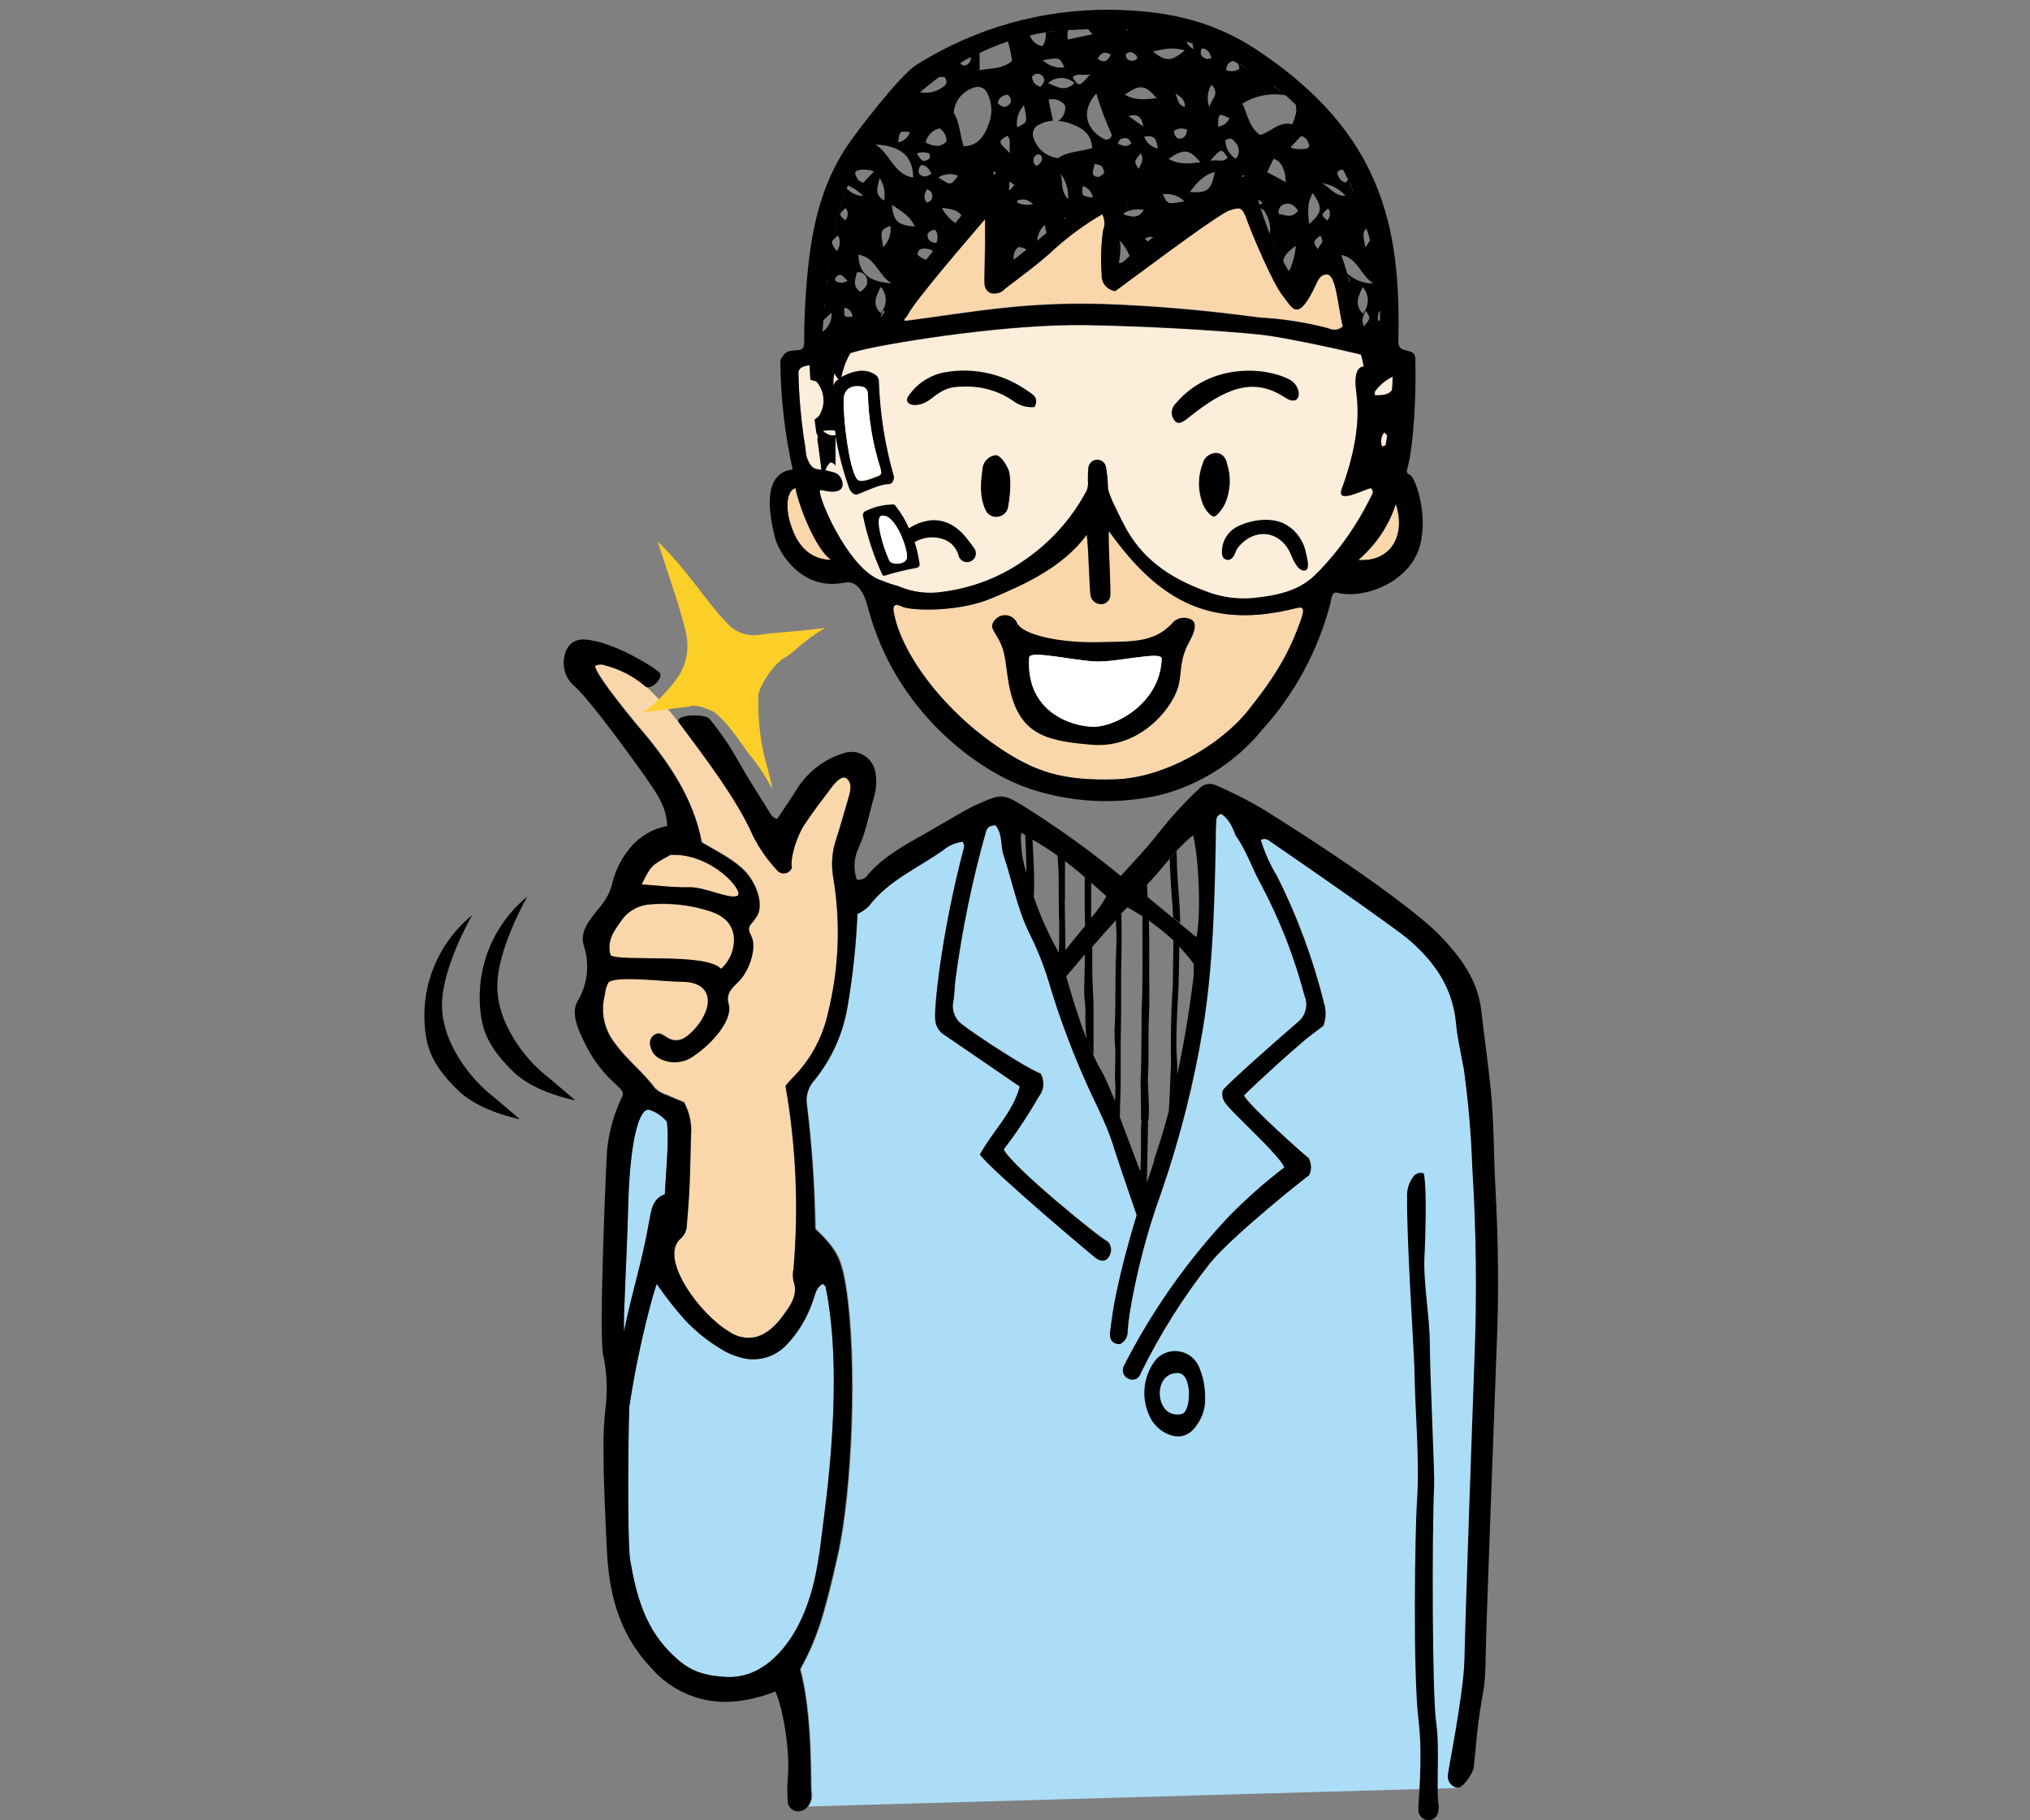 <?xml version="1.0" encoding="utf-8"?>
<!-- Generator: Adobe Illustrator 25.0.0, SVG Export Plug-In . SVG Version: 6.00 Build 0)  -->
<svg version="1.1" id="レイヤー_1" xmlns="http://www.w3.org/2000/svg" xmlns:xlink="http://www.w3.org/1999/xlink" x="0px"
	 y="0px" viewBox="0 0 145 130" style="enable-background:new 0 0 145 130;" xml:space="preserve">
<rect x="0" y="0" width="145" height="130" fill="#808080" stroke="none"/>
<style type="text/css">
	.st0{fill:#FAD7AB;}
	.st1{fill:#FDEDDB;}
	.st2{fill:#ACDDF7;}
	.st3{fill:#FCCE28;}
	.st4{fill:#FFFFFF;}
</style>
<g id="レイヤー_2_2_">
	<g id="design_1_">
		<path class="st0" d="M94.75,19.58c-0.7,0.06-0.61,0.79-1.42,1.94c-0.81,1.16-1.12,0.35-1.76-0.49c-0.64-0.83-2.11-4.22-2.47-5.25
			s-0.49-1-1.25-0.78c-0.77,0.22-5.3,3.67-8.18,5.79c-0.59-0.08-1.02-0.61-0.97-1.2c-0.09-1.05-0.05-2.1,0.1-3.14
			c0.15-0.37,0.13-0.8-0.06-1.15c-1.24,0.72-2.4,1.57-3.46,2.53c-1.09,1.02-2.3,1.88-3.48,2.79c-0.26,0.29-0.67,0.4-1.05,0.27
			c-0.43-0.18-0.46-0.56-0.45-0.97c0-0.9,0.03-1.81,0.05-2.72c0-0.49,0-0.97,0-1.6c-1.06,1.25-5.19,6.02-5.55,6.91
			c-0.04,0.11-0.49,0.44,0,0.37c4.61-0.6,8.27-1.34,13.94-1.19c3.75,0.14,7.49,0.46,11.21,0.97c1.67,0.09,3.32,0.35,4.94,0.77
			c0.33,0.18,0.74,0.12,1.01-0.14C95.56,21.88,95.48,19.51,94.75,19.58z"/>
		<path class="st0" d="M99.71,35.99c-0.51,1.56-1.44,2.94-2.68,4C99.37,40.15,100.43,38.22,99.71,35.99z"/>
		<path class="st0" d="M92.59,43.43c-6.06,1.53-9.79-0.44-13.4-5.52c-0.05,1.1,0.18,4.38,0.09,4.73c-0.08,0.35-0.42,0.56-0.77,0.49
			c-0.29-0.04-0.53-0.25-0.6-0.53c-0.11-0.28-0.14-3.21-0.29-4.41c-1.73,2.33-4.44,3.52-6.76,4.52c-2.43,1.05-5.83,0.9-6.41,0.62
			c-0.58-0.28-0.7-0.07-0.62,0.38c0.55,3,3.69,7.29,8.11,10.07c2.28,1.42,4.18,1.98,7.69,1.88c3.52-0.1,7.54-2.43,9.52-4.93
			c1.99-2.49,2.99-4.21,3.78-6.51C93.18,43.52,93.14,43.29,92.59,43.43z"/>
		<path class="st0" d="M59.36,39.99c-1.09-0.76-2.29-3.81-2.54-5.12c-0.59,0.14-0.76,1.3-0.34,2.61
			C56.71,38.19,57.36,39.95,59.36,39.99z"/>
		<path class="st0" d="M59.08,56.64c-0.57,0.74-1.14,1.49-1.65,2.27c-0.44,0.67-1.02,2.19-0.89,3.08c-0.12,0.32-0.48,0.47-0.79,0.35
			c-0.1-0.04-0.19-0.11-0.26-0.2c-0.7-0.75-1.29-1.59-1.74-2.51c-1.14-2.59-3.57-5.76-5.26-8.02c-0.74-0.96-1.55-1.85-2.43-2.67
			c-0.83-0.68-1.8-1.17-2.83-1.46c-0.24-0.09-0.5-0.07-0.72,0.05c0.1,0.75,3.02,4.23,3.02,4.23c2.24,2.6,4.03,5.25,4.61,8.37
			c1.28,0.75,2.43,1.32,3.17,2.15c0.81,0.9,1.24,2.33,0.79,3.09c-0.45,0.76-0.83,0.69-0.42,1.46c0.4,0.77-0.12,2.43-0.89,3.22
			c-0.46,0.45-0.97,0.88-0.73,1.62c0.34,1.12-1.17,2.84-2.49,3.71c-0.67,0.5-1.55,0.59-2.31,0.24c-0.42-0.16-0.72-0.53-0.79-0.97
			c-0.11-0.37,0.1-0.75,0.46-0.86c0.01,0,0.01,0,0.02-0.01c0.29-0.03,0.49,0.15,0.68,0.26c0.4,0.29,0.94,0.29,1.35,0
			c0.65-0.47,1.16-1.12,1.46-1.87c0.49-1.33-0.29-2.09-1.69-2.1c-1.26,0-4.7-0.44-5.27,0.04c-0.15,0.27-0.24,0.58-0.26,0.89
			c-0.33,1.23-0.05,2.54,0.76,3.53c0.82,1.15,1.98,2.01,2.82,3.16c0.25,0.23,0.55,0.39,0.87,0.49c0.39,0.18,0.8,0.34,1.21,0.51
			c0.39,0.73,0.56,1.55,0.49,2.38c-0.04,1.19-0.05,2.39-0.1,3.58c-0.05,1-0.13,1.99-0.21,2.99C48.97,88,48.8,88.3,48.54,88.5
			c-1.43,1.42,1.43,5.35,3.51,6.57c0.56,0.41,1.27,0.55,1.94,0.4c1-0.3,1.63-1.07,2.19-1.89c0.43-0.62,0.78-1.27,0.49-2.11
			c-0.06-0.28-0.06-0.57,0-0.85c0.37-4.36,0.18-8.75-0.57-13.05c0.13-0.17,0.27-0.33,0.42-0.49c1.32-1.29,2.23-2.94,2.62-4.75
			c0.78-3.15,0.9-6.43,0.36-9.64c-0.16-0.89-0.1-1.81,0.18-2.67c0.29-0.89,0.54-1.81,0.81-2.71c0.15-0.53,0.49-1.25,0-1.68
			C60,55.19,59.28,56.39,59.08,56.64z"/>
		<path class="st0" d="M52.69,63.98c0.53-0.29-1.82-3.07-4.78-2.92c-1.39,0.75-1.39,0.75-2.08,2.12c1.25,0.08,2.34,0.22,3.4,0.2
			C50.3,63.37,52.14,64.27,52.69,63.98z"/>
		<path class="st0" d="M44.3,65.87c-0.51,0.69-0.97,1.4-0.68,2.37c0.7,0.49,6.87-0.2,7.89,0.97c0.69-0.61,1.03-1.52,0.9-2.43
			c-0.18-0.91-0.8-1.38-1.63-1.67c-1.46-0.48-3-0.64-4.53-0.49C45.44,64.73,44.72,65.18,44.3,65.87z"/>
		<path class="st1" d="M58.58,35.21c-0.09-0.46,0.4,0.03,1.18-0.12c0.78-0.15,0.37-1.19-0.09-1.31c-0.38-0.12-0.78-0.21-1.17-0.28
			c-0.38-0.05-0.54-0.15-0.76-0.6s-0.12-0.49-0.34-1.76c-0.21-1.48-0.33-2.98-0.37-4.48c0-0.53,0.49-0.49,1.32-0.72
			s2.49-0.78,3.37-0.97c2.47-0.57,10.39-1.83,15.85-1.74c5.46,0.09,11.53,0.53,13.08,0.76c2.73,0.45,5.44,1.03,8.1,1.76
			c0.57,0.25,0.62,0.25,0.72,0.8c0.1,0.54-0.35,5.45-0.8,6.68c-0.13,0.36-1.06,0.26-0.9-0.12c0.26-0.6,0.54-3.58,0.43-5.4
			c-0.05-0.77-0.43-1.5-0.81-1.5c-0.38,0-0.66,0.59-0.55,1.55c0.11,0.96,0.49,3.1-1.02,7.22c-0.37,1.03,1.46,0.03,2.07-0.12
			c0.28,0.3,0.05,0.49-0.03,0.69c-0.95,1.94-2.2,3.73-3.69,5.29c-1.24,1.39-2.95,1.71-4.68,1.89c-1.15,0.1-2.3-0.07-3.37-0.49
			c-2.62-0.97-4.67-2.35-5.95-4.97c-0.3-0.62-1.01-1.94-1.03-2.43c-0.01-0.51-0.06-1.01-0.15-1.51c-0.09-0.34-0.43-0.54-0.77-0.46
			c-0.24,0.06-0.42,0.26-0.47,0.5c-0.04,0.33-0.05,0.67-0.04,1c0.03,0.26-0.01,0.53-0.13,0.76c-1.07,1.98-2.61,3.67-4.48,4.93
			c-1.7,1.18-3.66,1.93-5.72,2.2c-1.09,0.18-2.21,0.04-3.22-0.4c-0.4-0.11-0.8-0.24-1.18-0.4C60.88,40.84,58.8,36.4,58.58,35.21z"/>
		<path class="st2" d="M105.2,83.34c-0.09-2.35-0.3-4.69-0.63-7.01c-0.19-1.09-0.46-2.17-0.56-3.27c-0.24-2.58-1.61-4.51-3.55-6.12
			c-0.72-0.59-4.58-3.35-9.77-6.9c-0.17-0.15-0.42-0.18-0.63-0.07c0.27,0.9,0.66,1.76,1.15,2.56c1.46,2.9,2.59,5.95,3.37,9.1
			c0.16,0.53,0.15,1.09-0.04,1.61l-0.85,0.64c-0.9,0.67-4.09,3.58-4.83,4.34c0.31,0.68,4.43,4.38,4.61,4.46
			c0.22,0.38,0.23,0.85,0.04,1.24c-0.32,0.21-5.49,4.34-7.07,6.27c-1.93,2.45-3.59,5.09-4.96,7.88c-0.09,0.32-0.42,0.51-0.74,0.43
			c-0.02,0-0.03-0.01-0.04-0.01c-0.35-0.1-0.56-0.47-0.46-0.82c0.01-0.04,0.03-0.08,0.05-0.12c1.99-3.9,4.52-7.5,7.52-10.7
			c1.23-1.25,2.54-2.42,3.94-3.48c-0.19-0.67-2.92-3.19-3.77-4.1c-0.36-0.39-0.78-0.77-0.62-1.41c0.26-0.44,4.43-4.1,5.35-4.86
			c0.57-0.45,0.77-1.22,0.49-1.89c-0.73-2.77-1.77-5.44-3.11-7.96c-0.64-1.14-1.04-2.43-1.81-3.49c-0.08-0.11-0.32-1.09-1.03-1.54
			c-0.36,0.09-0.35,0.4-0.37,0.68c-0.02,0.49-0.02,0.97-0.03,1.43c-0.09,4.38-0.2,8.79-0.9,13.13c-0.66,4.01-1.67,7.96-2.99,11.8
			c-1.02,2.8-1.77,5.69-2.26,8.63c-0.06,0.42-0.11,0.85-0.14,1.27c0.02,0.39-0.19,0.75-0.54,0.92c-0.58,0-0.77-0.36-0.71-0.85
			c0.11-0.89,0.23-1.79,0.42-2.67c0.4-1.94,0.91-3.82,1.48-5.69c-0.29-0.85-1.41-4.11-1.64-4.86c-0.55-1.81-1.5-3.47-2.24-5.21
			c-0.94-2.18-1.76-4.41-2.43-6.69c-0.36-1.16-0.81-2.29-1.36-3.37c-0.87-1.79-1.23-3.72-1.84-5.58c-0.23-0.68-0.04-1.46-0.57-2.13
			c-0.39,0-0.59,0.13-0.69,0.46c-0.97,3.45-1.7,6.97-2.17,10.53c-0.07,0.52-0.06,1.05-0.15,1.56c-0.14,0.63,0.1,1.29,0.63,1.67
			c0.97,0.78,4.72,3.2,5.6,3.5c0.29,0.53,0.24,1.18-0.14,1.65c-0.76,1.31-1.59,2.57-2.5,3.77c0.55,1.19,6.9,6.37,7.42,6.57
			c0.19,0.2,0.28,0.47,0.23,0.74c-0.14,0.61-0.53,0.78-1.04,0.46c-0.24-0.16-7.38-6.18-8.31-7.41c0.92-1.67,2.33-2.92,2.85-4.86
			c-0.91-0.63-4.64-3.17-5.55-3.8c-0.3-0.25-0.48-0.62-0.49-1.02c-0.09-0.49,0.33-5.73,2.07-12.32c0-0.08-0.04-0.18-0.09-0.34
			c-0.5,0.06-0.98,0.25-1.37,0.57c-1.8,1.31-3.93,2.18-5.35,4.03c-0.24,0.23-0.52,0.42-0.82,0.56c-0.1,2.23-0.34,4.44-0.71,6.64
			c-0.32,1.91-1.13,3.71-2.35,5.22c-0.46,0.49-0.66,1.16-0.54,1.82c0.36,2.92,0.57,5.86,0.62,8.81c1.51,1.46,1.85,2.08,2.17,4.05
			c0.86,5.35,0.45,14.75-0.57,19.26c-0.97,4.38-1.52,6.02-2.68,8.15c0.88,3.3,0.73,8.1,0.79,8.75c0.08,0.37-0.01,0.77-0.25,1.06
			l46.4-1.32c-0.4-0.08-0.68-0.44-0.66-0.85c0-0.23,1.13-5.9,1.19-8.27c0.07-2.96,0.61-18.34,0.71-21.3
			C105.55,92.61,105.5,87.97,105.2,83.34z"/>
		<path class="st2" d="M47.49,85.28c0.05-1.36,0.33-3.89,0.14-5.19c-0.32-0.38-0.74-0.66-1.21-0.83c-0.81-0.26-1.42,2.43-1.54,6.6
			c-0.14,4.99-0.36,7.92-0.31,9.2c0.62-3.04,1.25-4.79,1.8-7.87C46.5,86.43,46.6,85.6,47.49,85.28z"/>
		<path class="st2" d="M58.97,91.89c0-0.07-0.12-0.12-0.2-0.2c-0.49,0.24-0.53,0.73-0.69,1.17c-0.4,1.21-1.07,2.31-1.94,3.23
			c-0.88,0.9-2.21,1.22-3.4,0.82c-0.47-0.13-0.91-0.33-1.31-0.6c-0.96-0.58-1.83-1.3-2.59-2.12c-0.7-0.79-1.35-1.62-1.94-2.49
			c-0.14,0.44-0.19,0.61-0.25,0.78c-0.73,2.63-1.31,5.31-1.71,8.01c-0.07,1.85-0.15,9.68,0.07,10.97c0.39,2.29,0.97,4.58,2.72,6.42
			c1.19,1.25,2.13,1.8,4.2,1.89c2.92,0.12,4.59-2.78,4.97-3.48c1.07-1.94,1.49-4.14,1.75-6.37C58.95,107.42,60.32,98.52,58.97,91.89
			z"/>
		<path class="st3" d="M48.74,47.79c-0.43,1.04-2.52,3.11-2.92,3.09l3.4-0.42c0.44-0.22,1.57,0.23,1.84,0.44
			c1.11,0.85,2.22,2.75,2.55,3.07c0.57,0.72,1.08,1.49,1.51,2.29c0.19,0.35-0.44-1.94-0.53-2.26c-0.32-1.4-0.46-2.84-0.42-4.28
			c0-0.74,1.2-2.39,1.86-2.74c0.78-0.42,1.08-1.04,2.92-2.14c-2.61,0.34-3.79,0.33-4.63,0.49c-0.91,0.16-1.85-0.18-2.44-0.89
			c-1.4-1.41-2.79-3.76-4.9-5.76c0.78,2.43,1.66,4.86,2.04,6.61C49.19,46.14,49.1,47.01,48.74,47.79z"/>
		<path d="M84.04,60.79c-0.17,0.18-0.33,0.36-0.49,0.54c0,0.32,0.03,0.64,0.04,0.94c0.03,1.09,0.16,2.19,0.21,3.28l0.49,0.39
			c0-0.16,0-0.32,0-0.49c-0.04-1.38-0.23-2.75-0.23-4.13C84.05,61.16,84.05,60.98,84.04,60.79z"/>
		<path d="M106.81,84.71c-0.13-2.34-0.09-4.67-0.34-7.02c-0.19-1.86-0.46-3.71-0.67-5.56c-0.25-2.16-1.51-3.84-2.98-5.35
			c-1.11-1.16-4.95-4.22-12.68-9.04c-1.05-0.61-2.13-1.16-3.24-1.64c-0.44-0.22-0.97-0.12-1.28,0.26c-1.06,0.99-2.03,2.06-2.92,3.2
			c-0.82,1.05-1.76,2.01-2.64,3c-2.15-1.76-4.4-3.38-6.74-4.86c-1.72-1.07-1.76-1.03-3.57-0.23c-0.56,0.25-1.08,0.57-1.61,0.87
			c-0.7,0.39-1.38,0.81-2.07,1.2c-1.46,0.82-2.95,1.62-4.07,2.92c-0.17,0.27-0.48,0.41-0.8,0.36c-0.26-0.75-0.21-1.58,0.14-2.29
			c0.55-1.21,0.76-2.52,1.14-3.79c0.11-0.46,0.14-0.95,0.07-1.42c-0.07-0.96-0.9-1.69-1.86-1.62c-0.15,0.01-0.29,0.04-0.43,0.09
			c-1.31,0.4-2.45,1.24-3.22,2.38c-0.49,0.79-1.03,1.56-1.53,2.32c-0.38-0.11-0.49-0.4-0.64-0.64c-0.72-1.16-1.46-2.29-2.13-3.49
			c-0.59-1.06-1.28-2.07-2.05-3.01c-0.39-0.44-2.61-0.3-2.19,0.26c1.69,2.27,4.12,5.43,5.26,8.02c0.45,0.92,1.04,1.77,1.74,2.51
			c0.21,0.27,0.59,0.32,0.86,0.11c0.09-0.07,0.16-0.16,0.2-0.26c-0.13-0.89,0.46-2.43,0.89-3.08c0.52-0.78,1.08-1.53,1.65-2.27
			c0.19-0.26,0.97-1.46,1.42-1.02s0.13,1.16,0,1.68c-0.26,0.9-0.52,1.82-0.81,2.71c-0.28,0.86-0.34,1.78-0.18,2.67
			c0.53,3.2,0.4,6.48-0.38,9.63c-0.39,1.8-1.3,3.45-2.62,4.75c-0.15,0.15-0.29,0.31-0.42,0.49c0.76,4.32,0.95,8.72,0.57,13.09
			c-0.06,0.28-0.06,0.57,0,0.85c0.3,0.85-0.05,1.49-0.49,2.11c-0.56,0.82-1.19,1.59-2.19,1.89c-0.68,0.15-1.38,0-1.94-0.4
			c-2.08-1.24-4.94-5.14-3.51-6.57c0.26-0.2,0.44-0.5,0.49-0.83c0.08-1,0.17-1.99,0.21-2.99c0.05-1.19,0.06-2.39,0.1-3.58
			c0.07-0.82-0.1-1.65-0.49-2.38c-0.41-0.18-0.82-0.33-1.21-0.51c-0.32-0.09-0.62-0.26-0.87-0.49c-0.83-1.15-1.99-2.01-2.82-3.16
			c-0.81-0.98-1.09-2.3-0.76-3.53c0.02-0.31,0.11-0.62,0.26-0.89c0.57-0.49,4.01-0.05,5.27-0.04c1.41,0,2.16,0.77,1.69,2.1
			c-0.3,0.75-0.81,1.39-1.46,1.87c-0.4,0.29-0.94,0.29-1.35,0c-0.21-0.12-0.39-0.3-0.68-0.26c-0.37,0.1-0.59,0.47-0.49,0.84
			c0,0.01,0,0.01,0.01,0.02c0.07,0.44,0.38,0.81,0.79,0.97c0.76,0.35,1.64,0.25,2.31-0.24c1.32-0.88,2.82-2.59,2.49-3.71
			c-0.22-0.74,0.27-1.17,0.73-1.62c0.78-0.77,1.3-2.43,0.89-3.22c-0.4-0.79-0.02-0.71,0.42-1.46c0.45-0.75,0-2.19-0.79-3.09
			c-0.74-0.83-1.89-1.4-3.17-2.15c-0.58-3.13-2.37-5.77-4.61-8.37c0,0-2.92-3.48-3.02-4.23c0.22-0.12,0.49-0.14,0.72-0.05
			c1.04,0.27,2.01,0.76,2.83,1.46c0.37,0.43,1.4-0.57,1.08-0.93c-0.32-0.36-3.35-2.27-5.38-2.38c-0.97-0.05-1.46,0.69-1.48,1.7
			c0.01,0.64,0.3,1.25,0.8,1.66c1.19,1.06,4.59,5.79,5.35,6.91c0.62,0.89,1.22,1.84,1.24,3.05c-1.02,0.19-1.94,0.73-2.61,1.52
			c-0.61,0.72-1.05,1.57-1.29,2.49c-0.13,0.6-0.4,1.16-0.79,1.64c-0.66,0.87-1.65,1.8-1.24,2.96c0.41,1.32,0.24,2.76-0.49,3.94
			c-0.45,0.86,0.06,1.98,0.52,2.92c0.48,1.01,1.14,1.93,1.94,2.7c0.54,0.53,0.9,0.75,0.78,1.1c-0.6,1.22-0.98,2.54-1.11,3.89
			c-0.08,1.15-0.58,12.98-0.29,14.56c0.26,1.17,0.33,2.38,0.21,3.57c-0.14,1.14-0.2,2.28-0.17,3.43c0,2.29,0.13,4.59,0.23,6.88
			c0.14,3.07,0.8,6.01,3.14,8.49c1.49,1.75,3.75,2.66,6.04,2.43c0.98-0.1,1.94-0.34,2.85-0.71c0.46,0.84,1.12,4.14,0.89,6.32
			c-0.03,0.48-0.03,0.95,0,1.43c-0.02,0.35,0.2,0.68,0.53,0.78c0.33,0.09,0.68-0.03,0.89-0.3c0.24-0.3,0.33-0.69,0.25-1.06
			c-0.05-0.67,0.1-5.47-0.79-8.75c1.17-2.13,1.69-3.75,2.68-8.15c1.02-4.51,1.43-13.93,0.57-19.26c-0.32-1.94-0.67-2.6-2.17-4.05
			c-0.04-2.94-0.23-5.88-0.58-8.8c-0.12-0.66,0.09-1.33,0.54-1.82c1.22-1.51,2.03-3.3,2.35-5.22c0.38-2.19,0.62-4.41,0.71-6.64
			c0.3-0.14,0.58-0.33,0.82-0.56c1.39-1.85,3.52-2.72,5.35-4.03c0.39-0.32,0.87-0.52,1.37-0.57c0.04,0.17,0.11,0.26,0.09,0.34
			c-1.74,6.6-2.16,11.83-2.07,12.32c0.01,0.39,0.19,0.76,0.49,1.02c0.91,0.63,4.64,3.17,5.55,3.8c-0.52,1.91-1.94,3.18-2.85,4.86
			c0.93,1.23,8.07,7.25,8.31,7.41c0.49,0.33,0.89,0.16,1.04-0.46c0.05-0.27-0.04-0.55-0.23-0.74c-0.52-0.2-6.87-5.39-7.42-6.57
			c0.91-1.2,1.75-2.46,2.5-3.77c0.38-0.47,0.43-1.12,0.14-1.65c-0.88-0.29-4.6-2.72-5.6-3.5c-0.53-0.37-0.78-1.03-0.64-1.66
			c0.09-0.52,0.07-1.05,0.15-1.56c0.47-3.57,1.2-7.1,2.18-10.56c0.1-0.34,0.3-0.44,0.69-0.46c0.53,0.69,0.34,1.46,0.57,2.13
			c0.62,1.86,0.97,3.79,1.84,5.58c0.55,1.08,1,2.21,1.36,3.37c0.67,2.28,1.49,4.51,2.43,6.69c0.73,1.74,1.69,3.4,2.24,5.21
			c0.23,0.76,1.35,4.03,1.64,4.86c-0.57,1.87-1.08,3.76-1.48,5.69c-0.19,0.88-0.31,1.78-0.42,2.67c-0.06,0.49,0.13,0.86,0.71,0.85
			c0.35-0.17,0.56-0.54,0.54-0.92c0.03-0.43,0.08-0.86,0.14-1.27c0.49-2.94,1.24-5.83,2.26-8.63c1.33-3.84,2.33-7.79,2.99-11.8
			c0.7-4.32,0.81-8.72,0.9-13.13c0-0.49,0-0.97,0.03-1.43c0-0.28,0-0.59,0.37-0.68c0.71,0.45,0.97,1.43,1.03,1.54
			c0.78,1.08,1.17,2.35,1.81,3.49c1.34,2.53,2.39,5.2,3.11,7.96c0.28,0.67,0.08,1.44-0.49,1.89c-0.89,0.76-5.06,4.42-5.35,4.86
			c-0.16,0.64,0.26,1.03,0.62,1.41c0.85,0.91,3.58,3.43,3.77,4.1c-1.39,1.06-2.71,2.23-3.94,3.48c-3,3.19-5.53,6.79-7.52,10.7
			c-0.16,0.33-0.03,0.73,0.3,0.89c0.04,0.02,0.08,0.03,0.12,0.05c0.31,0.11,0.66-0.05,0.77-0.37c0.01-0.01,0.01-0.03,0.01-0.04
			c1.37-2.79,3.03-5.44,4.96-7.88c1.58-1.94,6.75-6.06,7.07-6.27c0.2-0.39,0.18-0.86-0.04-1.24c-0.18-0.1-4.3-3.78-4.61-4.46
			c0.74-0.76,3.93-3.67,4.83-4.34l0.85-0.64c0.18-0.52,0.2-1.09,0.04-1.61c-0.78-3.15-1.91-6.2-3.37-9.1
			c-0.49-0.8-0.87-1.66-1.15-2.56c0.2-0.11,0.45-0.08,0.63,0.07c5.18,3.55,9.05,6.32,9.77,6.9c1.94,1.61,3.32,3.53,3.55,6.12
			c0.1,1.09,0.36,2.18,0.56,3.27c0.32,2.32,0.52,4.65,0.6,6.99c0.29,4.63,0.34,9.27,0.15,13.91c-0.11,2.96-0.65,18.34-0.71,21.3
			c-0.05,2.39-1.2,8.06-1.19,8.27c-0.02,0.41,0.26,0.77,0.66,0.85c0.43,0.09,1.15-1.08,1.19-1.41c0.13-1.08,0.2-2.18,0.34-3.27
			c0.32-2.43,0.49-2.2,0.52-4.69c0.03-2.39,0.67-18.82,0.77-21.72C107.07,92.63,107.03,88.68,106.81,84.71z M47.89,61.05
			c2.96-0.14,5.32,2.64,4.78,2.92s-2.32-0.64-3.44-0.61s-2.17-0.12-3.4-0.2C46.5,61.81,46.5,61.81,47.89,61.05z M44.3,65.87
			c0.42-0.69,1.14-1.16,1.94-1.27c1.53-0.16,3.07,0.01,4.53,0.49c0.84,0.3,1.46,0.76,1.63,1.67c0.12,0.91-0.22,1.82-0.9,2.43
			c-1.02-1.17-7.19-0.49-7.89-0.97C43.34,67.27,43.79,66.56,44.3,65.87z M44.88,85.87c0.12-4.16,0.73-6.86,1.54-6.6
			c0.47,0.16,0.88,0.45,1.21,0.83c0.19,1.3-0.09,3.83-0.14,5.19c-0.88,0.31-0.97,1.14-1.12,1.94c-0.54,3.07-1.18,4.83-1.8,7.87
			C44.52,93.79,44.74,90.86,44.88,85.87z M58.08,92.86c0.16-0.43,0.22-0.92,0.69-1.17c0.08,0.08,0.18,0.13,0.2,0.2
			c1.35,6.63,0,15.52-0.31,18.02c-0.26,2.23-0.68,4.4-1.75,6.37c-0.38,0.7-2.05,3.6-4.97,3.48c-2.07-0.09-3.01-0.64-4.2-1.89
			c-1.75-1.83-2.32-4.13-2.72-6.42c-0.22-1.29-0.14-9.12-0.07-10.97c0.41-2.7,0.98-5.38,1.71-8.01c0.05-0.17,0.11-0.35,0.25-0.78
			c0.6,0.87,1.25,1.7,1.94,2.49c0.76,0.83,1.63,1.54,2.59,2.12c0.4,0.26,0.85,0.47,1.31,0.6c1.2,0.41,2.52,0.09,3.4-0.82
			C57.03,95.17,57.69,94.06,58.08,92.86z M76.07,64.26c0-0.92,0-1.84,0-2.76c0.49,0.36,0.95,0.74,1.41,1.13c0,0.63,0,1.25,0,1.88
			c0,0.54,0,1.08,0.03,1.61c-0.52,0.64-1.05,1.27-1.41,1.73l0,0c-0.02-1.2-0.02-2.4-0.05-3.6H76.07z M77.95,67.66l-0.41,0.49
			L77.95,67.66z M77.49,66.11c0.16-0.18,0.31-0.37,0.45-0.55C77.79,65.74,77.64,65.92,77.49,66.11z M77.94,65.55
			c0-0.84,0-1.67,0-2.51c0.36,0.32,0.73,0.64,1.09,0.97C78.72,64.56,78.35,65.07,77.94,65.55L77.94,65.55z M77.45,62.63l0.49,0.4
			L77.45,62.63z M72.93,59.47c0.29,0.16,0.57,0.32,0.85,0.49c-0.18-0.11-0.36-0.21-0.55-0.31c0.05,0.9,0.07,1.8,0.09,2.7
			C73.02,61.42,72.89,60.45,72.93,59.47L72.93,59.47z M73.31,62.35c0.07,0.26,0.14,0.52,0.22,0.78
			C73.45,62.86,73.38,62.6,73.31,62.35L73.31,62.35z M73.58,63.28c0.08,0.26,0.17,0.53,0.26,0.8c0.03-0.72,0.04-1.46,0-2.18
			c-0.04-0.72-0.05-1.3-0.09-1.94c0.61,0.35,1.21,0.73,1.79,1.15c0.05,0.7,0.1,1.39,0.08,2.08c0,0.97,0,1.91,0.04,2.85
			c0,0.21,0,0.43,0,0.64c0,0.45,0,0.89-0.04,1.34c-0.85-1.5-1.53-3.1-2.03-4.75H73.58z M76.16,69.73l1.33-1.57
			c0,0.89-0.04,1.79-0.05,2.68c0,0.53,0.13,1.05,0.09,1.57c-0.01,0.58,0.01,1.17,0.07,1.75C77.04,72.71,76.58,71.22,76.16,69.73
			L76.16,69.73z M77.62,74.18c0.15,0.38,0.3,0.76,0.49,1.14c0-1.06,0-2.12,0-3.18c0-1.21-0.1-1.6-0.09-3.55c0-0.32,0-0.63,0-0.97
			c0.58-0.67,1.18-1.35,1.69-1.9c0,0.39,0.05,0.78,0.04,1.17c0,0.64-0.04,1.28-0.06,1.94c-0.03,1.38,0,2.76-0.05,4.14
			c-0.04,0.54-0.04,1.09,0,1.63c0.09,0.97-0.06,1.94,0.03,2.92c0.01,0.12,0.01,0.23,0,0.35c0,0.15-0.02,0.44-0.03,0.76l0,0
			c-0.31-0.76-0.6-1.46-0.85-1.94c-0.5-0.83-0.85-1.66-1.17-2.5H77.62z M79.76,79.16v0.03V79.16z M82.45,82.88
			c-0.2,0.58-0.4,1.18-0.59,1.76c-0.06-0.16-0.12-0.32-0.19-0.49c0.07,0.17,0.13,0.33,0.19,0.49l0.06-0.18
			c0.03-1.28,0.05-2.71,0.08-3.98c0.02-0.15,0.01-0.3-0.03-0.45h0.07c0-0.04,0-0.07,0-0.11c0.09-0.77-0.08-2.32-0.04-3.1
			c0.08-1.36,0-2.72,0.06-4.07c0.08-1.5,0-2.99,0.03-4.48c0-0.85,0-1.69-0.03-2.53l-0.46-0.31c0,2.29,0.05,4.56-0.06,6.84
			c0,0.49,0,0.97,0,1.46c-0.03,1.16,0,2.32-0.07,3.49c0,0.68,0.05,2.13,0.03,2.81h0.05v0.03c-0.04,0.16-0.05,0.32-0.05,0.49
			c0,0.52,0,1.23,0,1.76c0,0.45-0.03,0.89-0.04,1.34c0.06,0.18,0.13,0.35,0.19,0.52c-0.49-1.25-1.09-2.89-1.66-4.38
			c0-0.7,0.07-2.11,0.06-2.75c0-0.85,0-1.71,0-2.56c0-0.7,0.03-1.4,0.03-2.1c0-0.97,0-1.94,0-2.92c0.04-1.41,0.04-2.81,0.02-4.22
			c-0.12,0.12-0.24,0.26-0.38,0.4c0.33-0.35,0.61-0.66,0.81-0.84c1.34,0.73,2.58,1.65,3.67,2.73l-0.38-0.38
			c0,0.59-0.03,1.17-0.03,1.76c0,0.7,0,1.4-0.06,2.1c-0.09,1.41-0.09,2.83-0.1,4.25c0,0.33,0.04,0.66,0,0.97
			c-0.04,0.82-0.07,2.18-0.15,3.15c-0.31,1.17-0.66,2.33-1.06,3.49L82.45,82.88z M85.27,69.58c-0.38,3.3-0.98,6.57-1.79,9.79
			c0.22-0.85,0.42-1.71,0.61-2.57c0-0.19,0-0.38,0-0.54c0-0.49-0.06-1.01-0.06-1.51c0-1.15,0.03-2.29,0.11-3.44
			c0.07-1.05,0.06-2.1,0.09-3.15V67.6c0.37,0.39,0.72,0.8,1.03,1.23C85.27,69.08,85.28,69.33,85.27,69.58z M85.44,66.91
			c-1.08-0.88-2.43-1.98-3.46-2.84c-0.04-0.03-0.08-0.07-0.11-0.11c0.03,0.03,0.06,0.06,0.1,0.09l-0.04-0.89l-0.25,0.25
			c1.17-1.06,2.06-2.56,3.54-3.76c0.36,1.32,0.61,5.36,0.25,7.25H85.44z M81.86,63.92l-0.06-0.08L81.86,63.92z M81.77,63.74
			c-0.01-0.02-0.02-0.05-0.03-0.07c0,0.02,0,0.05,0.01,0.07L81.77,63.74z"/>
		<path d="M102.58,122.97c-0.27-1.81-0.31-13.08-0.14-16.9c0.04-0.86-0.29-7.55-0.31-10.03c0-2.25-0.53-4.48-0.36-6.72
			c0-0.04,0.19-4.35-0.07-5.52c-0.29-0.11-0.62,0.01-0.78,0.28c-0.31,0.42-0.45,0.94-0.41,1.46c-0.05,2.86,0.49,10.99,0.52,12.18
			c0.04,3.24,0.4,6.49,0.17,9.72c-0.11,1.66-0.3,11.97,0.13,15.48c0.32,2.63-0.04,5.92-0.02,6.32c0,0.41,0.32,0.75,0.73,0.75
			c0.38,0,0.65-0.25,0.71-0.72c0.02-0.14,0.02-0.28,0-0.42C102.58,127.79,102.85,124.78,102.58,122.97z"/>
		<path d="M82.61,97.04c-1.02,1.24-1.16,2.99-0.35,4.38c0.2,0.33,0.48,0.61,0.81,0.82c0.97,0.59,1.85,0.42,2.43-0.49
			c0.41-0.56,0.61-1.25,0.58-1.94c0.01-0.75-0.14-1.49-0.43-2.18c-0.39-0.94-1.48-1.39-2.42-1C83,96.72,82.79,96.86,82.61,97.04z
			 M84.42,100.98c-1.94,0.45-2.17-3.01-0.26-2.92C85.19,98.1,85.08,100.84,84.42,100.98z"/>
		<path d="M91.75,28.37c1.26,0.83,1.33-0.76,0.35-1.27c-1.8-0.93-5.67-1.15-8.09,1.68c-0.32,0.28-0.41,0.75-0.2,1.13
			c0.24,0.4,0.49,0.41,1.12-0.11C87.45,27.78,89.48,26.87,91.75,28.37z"/>
		<path d="M73.2,27.78c-1.77-1.18-3.95-1.59-6.02-1.13c-0.89,0.24-1.68,0.78-2.22,1.53c-0.62,0.73,0.54,1.09,1.53,0.31
			s1.41-0.87,2.33-0.88c1.29-0.05,2.57,0.32,3.62,1.07c0.42,0.3,0.94,0.44,1.46,0.39C74.24,28.36,73.77,28.17,73.2,27.78z"/>
		<path d="M91.93,37.51c-0.86-0.55-2.27-0.49-3.4,0.03c-0.76,0.31-1.26,1.06-1.25,1.89c0,0.3,0.09,0.56,0.49,0.56
			c0.45-0.14,0.43-0.61,0.66-0.89c1.18-1.46,3.05-1.22,3.77,0.49c0.16,0.38,0.49,1.15,0.93,1.16c0.45,0.01,0.29-0.71,0.16-1.23
			C93.14,38.68,92.64,37.95,91.93,37.51z"/>
		<path d="M87.66,33.16c-0.11-0.56-0.45-0.84-0.85-0.81c-0.45,0.03-0.82,0.35-0.91,0.79c-0.36,0.93-0.34,1.96,0.03,2.89
			c0.14,0.35,0.54,0.86,0.78,0.86c0.23,0,0.72-0.71,0.8-0.94C87.89,35.07,87.95,34.08,87.66,33.16z"/>
		<path d="M71.08,32.51c-0.43,0.07-0.78,0.39-0.88,0.82c-0.15,1.08-0.26,2.06,0.17,3.04c0.14,0.38,0.53,0.6,0.93,0.53
			c0.39-0.06,0.69-0.38,0.72-0.78c0.21-1.15,0.18-2.2,0-2.61C71.83,33.1,71.46,32.48,71.08,32.51z"/>
		<path d="M84.99,44.2c-0.46-0.19-1-0.05-1.3,0.35c-1.32,1.4-2.95,1.25-5.31,1.31c-2.36,0.06-5.36-0.44-5.75-1.41
			c-0.23-0.46-0.79-0.65-1.26-0.42c-0.12,0.06-0.23,0.15-0.31,0.25c-0.41,0.49-0.11,0.68,0.31,1.46c0.42,0.78,0.43,1.46,0.62,2.71
			c0.6,3.99,2.55,4.45,6.02,4.74c3.47,0.29,5.89-2.71,6.22-4.43c0.19-1.04,0.05-1.76,0.79-3.05C85.43,44.93,85.49,44.37,84.99,44.2z
			 M78.12,51.9c-1.58,0-4.86-1.05-4.6-4.95c0.03-0.53,3.16,0.22,4.72,0.29c1.56,0.07,4.75-0.77,4.74-0.21
			C82.89,50.21,79.7,51.91,78.12,51.9z"/>
		<path d="M60.32,41.61c0.92-0.18,1.4,0.73,1.66,1.72c1.94,7.44,7.78,11.69,11.48,12.97c3.01,1.02,6.25,1.19,9.35,0.49
			c2.87-0.72,5.43-2.34,7.31-4.63c2.34-2.57,4.02-5.68,4.9-9.04c0.07-0.23,0.07-0.9,0.49-0.79c1.91,0.49,5.27-0.74,5.94-3.46
			c0.57-2.34-0.42-4.86-0.74-4.96c-0.32-0.1-0.21-0.32-0.14-0.62c0.43-1.75,0.58-5.24,0.53-7.25c0-0.53,0.06-0.84-0.49-0.97
			c-0.55-0.13-0.75-0.18-0.73-0.81c0.2-8.07-1.21-14.76-9.99-20.62c-3.55-2.4-7.12-2.88-10.45-2.94C74.48,0.63,69.62,2,65.43,4.65
			c-1.12,0.71-4.27,4.75-5.1,6.05c-1.58,2.49-2.24,5.17-2.58,8.13c-0.2,1.87-0.31,3.74-0.31,5.62c0,0.67-0.38,0.53-0.85,0.59
			c-0.47,0.06-0.54,0.18-0.85,0.66c0.01,2.63,0.31,5.26,0.88,7.83c-2.2,0.26-1.69,3.16-1.26,4.89
			C55.61,39.38,57.21,42.24,60.32,41.61z M92.94,44.22c-0.8,2.3-1.79,4.02-3.78,6.51c-1.99,2.49-6,4.83-9.52,4.93
			s-5.42-0.46-7.69-1.88c-4.42-2.77-7.58-7.07-8.11-10.07c-0.08-0.45,0.05-0.66,0.62-0.38c0.57,0.28,3.99,0.42,6.41-0.62
			c2.31-0.97,5.03-2.18,6.76-4.52c0.15,1.2,0.18,4.13,0.29,4.41c0.08,0.28,0.31,0.49,0.6,0.53c0.35,0.08,0.69-0.14,0.77-0.49
			c0.1-0.36-0.14-3.62-0.09-4.73c3.61,5.09,7.34,7.05,13.4,5.52C93.14,43.29,93.18,43.52,92.94,44.22z M94.17,40.82
			c-1.24,1.39-2.95,1.71-4.68,1.89c-1.15,0.1-2.3-0.07-3.37-0.49c-2.62-0.97-4.67-2.35-5.95-4.97c-0.3-0.62-1.01-1.94-1.03-2.43
			c-0.01-0.51-0.06-1.01-0.15-1.51c-0.09-0.34-0.43-0.54-0.77-0.46c-0.24,0.06-0.42,0.26-0.47,0.5c-0.04,0.33-0.05,0.67-0.04,1
			c0.03,0.26-0.01,0.53-0.13,0.76c-1.07,1.99-2.61,3.69-4.48,4.95c-1.7,1.18-3.66,1.93-5.72,2.2c-1.09,0.18-2.21,0.04-3.22-0.4
			c-0.4-0.11-0.8-0.24-1.18-0.4c-2.11-0.63-4.19-5.07-4.42-6.26c-0.09-0.46,0.4,0.03,1.18-0.12c0.78-0.15,0.38-1.15-0.07-1.3v-0.04
			c0,0.01,0,0.02,0,0.03l0,0c-0.28-0.07-0.49-0.14-0.71-0.19c0.06-0.21,0.19-0.41,0.35-0.55c0.16,0,0.31,0.1,0.37,0.25
			c0-0.74,0-1.46,0-2.12c0.22,1.26,0.55,2.5,0.97,3.7c0.09,0.25,0.35,0.54,0.62,0.44c0.58-0.21,1.55-0.72,2.24-0.73
			c0.28,0,0.37-0.42,0.34-0.55c-0.63-2.19-0.99-4.46-1.07-6.74c0-0.37-0.18-0.53-0.61-0.7c-0.73-0.28-1.58,0.07-2.07,0.35
			c0.12-0.61,0.34-1.19,0.65-1.72c0.35-0.11,0.69-0.2,0.97-0.26c2.47-0.57,10.39-1.83,15.85-1.74c5.46,0.09,11.53,0.53,13.08,0.76
			s4.64,0.88,6.56,1.34c0.07,0.25,0.14,0.54,0.19,0.87l0,0c-0.45,0-0.66,0.59-0.55,1.55c0.11,0.96,0.49,3.1-1.02,7.22
			C95.5,36,97.33,35,97.94,34.85c0.28,0.3,0.05,0.49-0.03,0.69c-0.96,1.95-2.22,3.73-3.73,5.29V40.82z M60.54,20.06
			c-0.27,0.17-0.61,0.17-0.88,0c-0.04-0.18,0.07-0.37,0.26-0.41c0.01,0,0.02,0,0.03-0.01C60.13,19.62,60.14,19.65,60.54,20.06z
			 M60.41,14.85c0.2,0.26,0.19,0.63-0.04,0.88C59.9,15.31,59.9,15.31,60.41,14.85z M60.9,22.62c-0.62,0.04-0.62,0.04-0.59-0.65
			c0.32,0.04,0.56,0.31,0.57,0.63L60.9,22.62z M59.89,27.1l-0.15,0.09c-0.11,0.1-0.18,0.24-0.2,0.38c-0.02-0.3,0-0.6,0.05-0.89
			c0.08,0.13,0.18,0.26,0.28,0.4L59.89,27.1z M59.65,30.76c0,0.11,0.03,0.2,0.05,0.31c-0.14,0.03-0.29,0.03-0.43,0
			c-0.17-0.07-0.34-0.17-0.49-0.29c0.28-0.06,0.57-0.07,0.85-0.03L59.65,30.76z M60.28,28.52c0-0.66,0.53-1.06,1.39-0.86
			c0.25,0.06,0.3,0.29,0.33,0.49c0.04,1.8,0.35,3.58,0.89,5.29c0.11,0.37,0.08,0.49-0.22,0.59c-0.3,0.11-1.25,0.54-1.46,0.18
			c-0.56-0.86-0.99-4.26-0.94-5.71L60.28,28.52z M64.99,9.44c-0.12,0.38-0.45,0.66-0.84,0.73C64.27,9.34,64.27,9.34,64.99,9.44z
			 M69.95,6.22c0.22,0.02,0.42,0.16,0.53,0.35c0.41,0.75,0.44,1.65,0.08,2.43c-0.12,0.38-0.33,0.72-0.61,1.01
			c-0.3,0.28-0.7,0.44-1.12,0.43c-0.28-0.84-0.28-1.75-0.71-2.38c0.06-0.82,0.6-1.52,1.38-1.78c0.14-0.06,0.3-0.09,0.46-0.08V6.22z
			 M71.79,20.62c1.18-0.91,2.38-1.77,3.48-2.79c1.06-0.96,2.22-1.81,3.46-2.53c0.19,0.36,0.21,0.78,0.06,1.15
			c-0.15,1.04-0.18,2.09-0.1,3.14c-0.05,0.6,0.38,1.12,0.97,1.2c2.89-2.12,7.41-5.52,8.19-5.77c0.77-0.24,0.88-0.25,1.25,0.78
			s1.82,4.42,2.47,5.25c0.65,0.82,0.97,1.64,1.76,0.49c0.79-1.15,0.72-1.89,1.42-1.94c0.7-0.05,0.8,2.3,1.17,3.72
			c-0.27,0.26-0.68,0.31-1.01,0.14c-1.62-0.43-3.27-0.69-4.94-0.77c-3.72-0.51-7.46-0.84-11.21-0.97c-5.7-0.15-9.33,0.59-13.94,1.19
			c-0.49,0.06-0.06-0.26,0-0.37c0.36-0.88,4.49-5.65,5.55-6.89c0,0.62,0,1.11,0,1.6c0,0.9-0.03,1.81-0.05,2.72
			c0,0.4,0,0.77,0.45,0.97C71.14,21.03,71.54,20.91,71.79,20.62z M70.96,12.5c0-0.09,0-0.18,0.02-0.27l0.18,0.13
			C71.09,12.39,71.02,12.44,70.96,12.5L70.96,12.5z M74.47,3.3c-0.42-0.07-0.77-0.37-0.91-0.77c0.37-0.09,0.75-0.16,1.13-0.22
			C74.73,2.66,74.65,3.01,74.47,3.3z M76.03,4.81c-0.56,0.08-1.13-0.11-1.54-0.51C75.69,4.09,75.69,4.09,76.03,4.81z M79.43,9.67
			c-0.2,0.36-0.42,0.35-0.63,0.23c-1.33-0.76-1.55-2.06-0.49-3.23C78.61,7.69,78.99,8.69,79.43,9.67L79.43,9.67z M78.4,4.2
			c0.27-0.49,0.53-0.54,0.95-0.29C79.13,4.28,78.95,4.58,78.4,4.2z M88.27,11.34c-0.46-0.28-0.74-0.78-0.74-1.32
			c0.35-0.26,0.55-0.05,0.72,0.16C88.56,10.51,88.57,11.01,88.27,11.34z M86.44,11.48c0.81-0.9,0.81-0.9,1.25-0.22
			C87.39,11.62,87.04,11.38,86.44,11.48z M84.99,13.71c0.49-0.64,0.97-1.22,1.78-1.43C86.53,13.57,86.24,13.81,84.99,13.71
			L84.99,13.71z M85.84,3.46c0.44,0,0.58,0.32,0.69,0.7c-0.14,0-0.28,0.09-0.37,0.04C85.83,4.09,85.65,3.85,85.84,3.46L85.84,3.46z
			 M87,9.04c0.03-0.97,0.04-0.97,0.82-0.6C87.68,8.77,87.36,9.01,87,9.04L87,9.04z M86.39,7.67c-0.21-0.53-0.16-1.13,0.15-1.62
			C87.21,6.74,86.43,7.16,86.39,7.67L86.39,7.67z M85.75,11.59c-0.82,0.09-1.54,0.19-2.28-0.25C84.57,10.6,84.92,10.63,85.75,11.59z
			 M85.53,3.26l0.18,0.07L85.53,3.26z M83.06,13.87c0.56-0.08,1.13,0.11,1.54,0.51C83.39,14.6,83.39,14.6,83.06,13.87z M84.17,9.9
			c-0.21-0.11-0.33-0.33-0.31-0.56c0.28-0.19,0.64-0.22,0.94-0.07C84.75,9.65,84.61,9.93,84.17,9.9z M83.96,6.67
			c0.33,0.23,0.71,0.43,0.67,0.97C84.08,7.49,84.13,7.01,83.96,6.67z M82.35,3.68c1.15-0.27,1.56-0.28,2.28-0.08
			C83.64,4.41,83.29,4.42,82.35,3.68z M81.97,17.25l-0.18-0.19c0.16-0.14,0.38-0.18,0.58-0.11L81.97,17.25z M81.73,9.76
			c0.77-0.15,0.88,0.22,0.97,0.84C82.25,10.52,81.88,10.19,81.73,9.76L81.73,9.76z M82.62,7.01c-0.81,0.09-1.53,0.19-2.27-0.25
			C81.43,6,81.78,6.04,82.62,7.01z M80.27,15.35l0.04-0.16c0.43-0.22,0.91-0.29,1.39-0.2c-0.38,0.65-0.86,0.49-1.43,0.34V15.35z
			 M80.61,8.29c0.67-0.19,0.94,0.07,1.06,0.75L80.61,8.29z M81.34,12.07c-0.35-0.53-0.35-0.53,0.14-1.11
			c0.26,0.43,0.02,0.74-0.14,1.09L81.34,12.07z M80.64,12.28c0.11,0,0.22,0.02,0.32,0.06c-0.1-0.04-0.21-0.07-0.32-0.08V12.28z
			 M80.57,14.44c-0.09,0.23-0.17,0.46-0.23,0.69c0.06-0.24,0.14-0.48,0.23-0.71V14.44z M80.09,16.2c0,0.05,0,0.09,0,0.14
			c-0.01-0.06,0-0.09,0.01-0.16L80.09,16.2z M80.16,15.78c0,0.04,0,0.09,0,0.13c0.01-0.05,0.01-0.1,0.01-0.15L80.16,15.78z
			 M79.87,17.85c0-0.12,0.03-0.25,0.04-0.39c0.01,0.12-0.02,0.25-0.03,0.37L79.87,17.85z M79.98,17.17c0.3,0.32,0.54,0.7,0.71,1.1
			l0,0c-0.32,0.34-0.63,0.61-0.78,0.49c0.13-0.53,0.15-1.07,0.08-1.61L79.98,17.17z M79.93,17.26c0-0.05,0-0.11,0-0.17
			c0.02,0.04,0.01,0.09,0.01,0.13L79.93,17.26z M79.99,16.81c0-0.04,0-0.08,0-0.13c0.02,0.05,0.01,0.05,0.01,0.11L79.99,16.81z
			 M81.18,3.98c0.03,0.06,0.05,0.12,0.06,0.18c-0.1,0.08-0.13,0.13-0.17,0.14c-0.28,0.07-0.54,0.06-0.65-0.27
			c-0.02-0.09,0.01-0.17,0.08-0.23C80.79,3.6,80.99,3.8,81.18,3.98z M80.06,9.93c0.32-0.13,0.61-0.1,0.74,0.31
			c-0.32,0.31-0.63,0.18-0.97,0C79.92,10.11,79.96,9.97,80.06,9.93z M79.83,2.1l0.44,0.02L79.83,2.1z M75.73,12.36
			c0.41,0.53,0.61,1.19,0.56,1.86C75.69,13.6,75.97,12.88,75.73,12.36z M76.12,15.57l-0.14,0.11c0.03-0.05,0.06-0.1,0.09-0.15
			L76.12,15.57z M75.63,11.29c-0.82-0.06-1.52-0.6-1.78-1.38c-0.17-0.35-0.05-0.78,0.29-0.97c0.33-0.19,0.7-0.3,1.07-0.32
			c-0.11-0.51-0.2-0.97-0.31-1.5c0.43-0.12,0.89,0.04,1.17,0.4c0.08,0.43-0.11,0.88-0.49,1.11c0.33,0.03,0.66,0.11,0.97,0.23
			c0.77,0.28,1.41,0.71,1.46,1.72c-0.84,0.25-1.75,0.24-2.38,0.68L75.63,11.29z M73.85,11.68c-0.07-0.28-0.06-0.54,0.27-0.65
			c0.08-0.01,0.17,0.01,0.23,0.07c0.21,0.29,0,0.49-0.18,0.68c-0.03,0.03-0.08,0.03-0.18,0.06c-0.07-0.12-0.12-0.15-0.13-0.19
			L73.85,11.68z M74.62,16.06c0.05,0.22,0.09,0.41,0.13,0.58l0,0c-0.23,0.18-0.45,0.37-0.67,0.56
			C74.11,16.76,74.31,16.35,74.62,16.06L74.62,16.06z M78.02,14.11c-0.76-0.11-0.76-0.13-0.68-0.83c0.37,0.11,0.64,0.42,0.71,0.8
			L78.02,14.11z M77.89,14.21l-1.14,0.86L77.89,14.21z M78.54,12.62c-0.09,0.02-0.18,0.02-0.27,0c-0.27-0.15-0.27-0.2-0.08-0.92
			c0.12,0.02,0.24,0.05,0.36,0.09c0.18,0.08,0.26,0.24,0.33,0.56c-0.1,0.09-0.2,0.17-0.31,0.24L78.54,12.62z M77.85,5.34
			c-0.78,0.87-0.79,0.87-1.23,0.19c0.08-0.1,0.2-0.17,0.34-0.19c0.15-0.01,0.3-0.01,0.45,0h0.19c0.09,0,0.19-0.01,0.28-0.03
			L77.85,5.34z M76.75,5.93c-0.68,0.68-1.29,0.25-1.89,0C75.4,5.45,76.22,5.45,76.75,5.93z M73.88,5.34c0.15-0.1,0.34-0.1,0.49,0
			l0,0l0.09,0.08c0.23,0.25,0.13,0.49-0.13,0.77c-0.36-0.06-0.62-0.37-0.61-0.73C73.77,5.41,73.82,5.37,73.88,5.34z M73.81,14.57
			c-0.37,0.09-0.76,0.07-1.11-0.07c-0.06-0.12-0.03-0.21,0.08-0.23c0.17-0.03,0.35-0.03,0.53,0c0.18,0.08,0.35,0.19,0.5,0.32V14.57z
			 M73.32,17.82c-0.31,0.27-0.62,0.49-0.91,0.73c-0.05-0.33,0.06-0.67,0.3-0.9c0.23-0.01,0.45,0.06,0.63,0.19L73.32,17.82z
			 M72.65,9.06c-0.08-0.56,0.1-1.13,0.49-1.54c0.26,1.22,0.26,1.22-0.47,1.56L72.65,9.06z M72.07,13.58v0.02
			c0-0.09,0-0.17,0.02-0.23c0-0.17,0-0.3,0-0.41l0.37,0.24c-0.11,0.15-0.23,0.28-0.37,0.39L72.07,13.58z M71.93,9.69
			c0.36,0.3,0.1,0.66,0.22,1.25c-0.88-0.82-0.88-0.82-0.2-1.25L71.93,9.69z M72.04,7.5c-0.25,0.24-0.49,0.14-0.77-0.13
			c0.05-0.36,0.37-0.62,0.73-0.6c0.23,0.24,0.3,0.51,0.06,0.72L72.04,7.5z M88.69,12.66c0.04-0.13,0.13-0.18,0.22-0.1l0,0
			L88.69,12.66z M90.18,14.51c-0.07,0.04-0.15,0.07-0.23,0.09c-0.03-0.12-0.06-0.24-0.09-0.35c0.1,0.05,0.2,0.14,0.34,0.25
			L90.18,14.51z M90.37,15.17c0.29,0.46,0.4,1,0.34,1.54c-0.27-0.65-0.49-1.29-0.67-1.83c0.15,0.06,0.27,0.16,0.35,0.29L90.37,15.17
			z M91.34,15.28c-0.08-0.32,0.12-0.64,0.44-0.71c0.03-0.01,0.07-0.01,0.1-0.01c0.34-0.07,0.6,0.13,0.84,0.49
			C92.26,15.64,91.8,15.34,91.34,15.28L91.34,15.28z M92.07,19.38c-0.13-0.2-0.27-0.45-0.41-0.71c0.03-0.38,0.3-0.68,0.9-1.12
			C92.51,18.18,92.35,18.8,92.07,19.38z M92.41,19.86c-0.05-0.05-0.1-0.12-0.15-0.18c0.02,0.04,0.07,0.1,0.12,0.16L92.41,19.86z
			 M92.24,19.63c-0.05-0.07-0.1-0.15-0.16-0.23c0.03,0.06,0.08,0.14,0.14,0.21L92.24,19.63z M91.64,18.66
			c-0.07-0.13-0.14-0.27-0.2-0.41c0.05,0.12,0.11,0.24,0.18,0.37L91.64,18.66z M91.43,18.24c-0.23-0.49-0.49-0.97-0.68-1.5
			c0.19,0.47,0.42,0.99,0.66,1.44L91.43,18.24z M90.5,12.32c0.19-0.41,0.33-0.69,0.46-0.97c0.49,0.06,0.88,0.78,0.88,1.66
			c-0.47-0.26-0.88-0.48-1.36-0.73L90.5,12.32z M90.08,14.89l-0.03-0.09L90.08,14.89z M93.52,16.06c-0.09-0.81-0.19-1.54,0.25-2.27
			c0.73,1.04,0.68,1.4-0.28,2.23L93.52,16.06z M94.34,16.86c0.07,0.14,0.11,0.29,0.11,0.44c-0.12,0.15-0.23,0.31-0.32,0.49
			c-0.38-0.52-0.33-0.57,0.18-0.97L94.34,16.86z M94.83,15.76c-0.49-0.41-0.49-0.41,0.04-0.88c0.18,0.25,0.17,0.6-0.04,0.84
			L94.83,15.76z M98.55,23.63c0-0.24,0-0.49,0-0.74c0.02,0.21,0.01,0.46,0,0.7L98.55,23.63z M98.47,22.95
			c-0.1-0.26-0.06-0.55,0.1-0.77c0,0.23,0,0.49,0,0.69c-0.03,0.02-0.07,0.03-0.1,0.04L98.47,22.95z M97.34,20.51
			c0.48,0.54,0.48,1.35,0,1.89c-0.67-0.71-0.24-1.33,0-1.93L97.34,20.51z M97.56,22.19c0.35,0.53,0.35,0.53-0.13,1.11
			c-0.26-0.47-0.01-0.8,0.13-1.15L97.56,22.19z M96.24,19.57L96.24,19.57c-0.14-0.49-0.29-0.97-0.44-1.36
			c1.18,0.21,1.38,1.46,2.3,2.03c-0.69,0.01-1.35-0.24-1.86-0.7L96.24,19.57z M96.4,20.18l-0.12-0.45c0.06,0.09,0.09,0.2,0.12,0.3
			c0,0.03,0,0.07,0,0.1L96.4,20.18z M63.7,14.63c1.01,0.63,1.3,0.9,1.66,1.55C64.1,16.07,63.84,15.82,63.7,14.63z M66.22,14.47
			c-0.31-0.32-0.18-0.63,0-0.97c0.11,0.08,0.26,0.14,0.3,0.23C66.66,14.05,66.62,14.33,66.22,14.47z M66.81,16.42
			c0.19,0.28,0.21,0.64,0.07,0.94c-0.39-0.05-0.64-0.19-0.63-0.63c0.1-0.2,0.32-0.32,0.54-0.31L66.81,16.42z M65.64,12.39
			c-0.07-0.22,0-0.47,0.18-0.61c0.35,0.03,0.53,0.27,0.71,0.61C66.22,12.63,65.94,12.71,65.64,12.39L65.64,12.39z M66.15,17.76
			c0.17,0.01,0.34,0.07,0.49,0.17l0.15-0.18l-0.89,1.12l0.25-0.32c-0.24-0.07-0.46-0.2-0.62-0.38
			C65.59,17.73,65.88,17.74,66.15,17.76L66.15,17.76z M67.28,14.85c0.76,0.07,1.16,0.19,1.39,0.54c-0.14,0.18-0.29,0.35-0.43,0.54
			C67.83,15.65,67.5,15.28,67.28,14.85L67.28,14.85z M69.08,14.87l0.8-1L69.08,14.87z M68.43,12.55c-0.52,0.71-0.52,0.71-1.41,0.12
			C67.45,12.41,67.96,12.36,68.43,12.55L68.43,12.55z M66.12,10.18c0.1-0.51,0.5-0.9,1-1.01c0.31,0.2,0.5,0.55,0.49,0.92
			C67.18,10.56,66.69,10.46,66.12,10.18L66.12,10.18z M66.37,10.95c0.13,0.26,0.04,0.41-0.15,0.49s-0.28,0.07-0.37,0
			c-0.06-0.04-0.11-0.1-0.15-0.16c-0.06-0.08-0.13-0.18-0.21-0.32l0,0c0.07-0.04,0.15-0.06,0.23-0.07
			C65.94,10.86,66.16,10.88,66.37,10.95L66.37,10.95z M65.23,12.68c-1.4-0.22-1.62-1.69-2.7-2.36
			C64.36,10.41,65.22,11.17,65.23,12.68L65.23,12.68z M63.6,16.12c0.08,0.56-0.11,1.13-0.51,1.54
			C62.87,16.45,62.87,16.45,63.6,16.12L63.6,16.12z M62.84,12.72c0.3,0.48,0.42,1.05,0.31,1.6c-0.73-0.43-0.47-0.99-0.31-1.62
			L62.84,12.72z M63.65,20.23c-1.59-0.1-2.32-0.74-2.33-2.04c1.21,0.18,1.4,1.45,2.33,2.02L63.65,20.23z M61.66,13.05
			c-0.37-0.09-0.49-0.38-0.59-0.68c0.05-0.07,0.09-0.18,0.15-0.19c0.4-0.11,0.82-0.08,1.21,0.06L61.66,13.05z M62.9,22.37
			c-0.68-0.68-0.25-1.29,0-1.89C63.39,21.01,63.39,21.83,62.9,22.37z M63.19,22.28l-0.31,0.39c0.06-0.18,0.13-0.36,0.22-0.53
			C63.14,22.2,63.17,22.24,63.19,22.28L63.19,22.28z M61.93,20c0.08,0.33-0.13,0.6-0.49,0.84c-0.61-0.46-0.31-0.92-0.24-1.38
			c0.32-0.08,0.63,0.11,0.71,0.43C61.92,19.92,61.93,19.96,61.93,20z M97.02,39.99c1.25-1.06,2.18-2.44,2.68-4
			C100.43,38.22,99.37,40.15,97.02,39.99L97.02,39.99z M98.88,30.88c0.08,0.08,0.15,0.15,0.2,0.22c-0.03,0.24-0.07,0.49-0.11,0.7
			l-0.25,0.09C98.59,31.55,98.65,31.16,98.88,30.88z M99.47,26.9c0,0.24,0,0.58-0.05,0.97c-0.23,0.3-0.59,0.37-1.23,0.35
			c0-0.08,0-0.15,0-0.23c0.33-0.47,0.78-0.84,1.29-1.09H99.47z M97.85,17.17c-0.09,0.17-0.2,0.34-0.33,0.49
			c-0.17-0.9-0.2-1.13,0.09-1.33c0.1,0.27,0.18,0.55,0.25,0.84H97.85z M96.65,13.65c-0.11-0.27-0.23-0.53-0.36-0.79
			c0.16,0.26,0.27,0.53,0.38,0.79H96.65z M96.3,12.84l-0.19,0.2c-0.37-0.09-0.49-0.38-0.6-0.68c0.05-0.07,0.09-0.18,0.16-0.19
			c0.08-0.03,0.17-0.05,0.26-0.06C96.06,12.36,96.18,12.6,96.3,12.84z M96.11,13.99c-0.85,0-1.16-0.69-1.71-0.91
			C95.07,13.17,95.68,13.49,96.11,13.99L96.11,13.99z M93.38,10.59c-0.4,0.1-0.82,0.08-1.21-0.06l0.77-0.82
			c0.37,0.09,0.49,0.38,0.59,0.68c-0.05,0.09-0.09,0.19-0.15,0.21V10.59z M92.55,8.16c-0.06,0.25-0.14,0.49-0.24,0.72
			C91.38,8.63,90.8,9.42,90,9.64c-0.76-0.54-0.88-1.4-1.25-2.25c0.83-0.51,1.8-0.73,2.76-0.63c0.11,0.01,0.21,0.03,0.32,0.05
			c0.25,0.22,0.49,0.45,0.73,0.68c0.04,0.23,0.04,0.47,0,0.7L92.55,8.16z M88.53,4.58c0.19,0.1,0.39,0.2,0.58,0.31
			C88.92,4.8,88.72,4.7,88.53,4.6L88.53,4.58z M90.99,6.12c0.26,0.2,0.49,0.4,0.76,0.62c-0.25-0.19-0.5-0.39-0.76-0.59L90.99,6.12z
			 M90.76,5.95c-0.3-0.22-0.6-0.44-0.92-0.64c0.32,0.23,0.63,0.44,0.92,0.66L90.76,5.95z M89.84,5.31l-0.09-0.05L89.84,5.31z
			 M88.38,4.5c0.1,0.11,0.16,0.27,0.14,0.42c-0.28,0.19-0.64,0.22-0.94,0.07c0.04-0.35,0.17-0.59,0.52-0.63l0.1,0.05L88.38,4.5z
			 M85.19,3.12c0,0.13,0.04,0.26,0.07,0.39c-0.3-0.17-0.46-0.34-0.49-0.54L85.19,3.12z M83.73,2.63c-0.67-0.18-1.36-0.32-2.05-0.41
			c0.68,0.09,1.36,0.23,2.03,0.41H83.73z M80.49,2.25c0-0.05,0-0.09,0-0.14h0.08c-0.04,0.05-0.07,0.1-0.1,0.16L80.49,2.25z
			 M79.63,2.07h-0.45H79.63z M78.86,2.07c-0.13,0-0.25,0-0.39,0c0.12,0,0.24,0.01,0.37,0.01L78.86,2.07z M77.71,2.07
			c0.11,0.12,0.21,0.25,0.32,0.38l-1.76,0.37c-0.04-0.22-0.03-0.45,0.02-0.68c0.09,0,0.18,0,0.28,0c0.39-0.03,0.76-0.04,1.12-0.05
			L77.71,2.07z M74.79,2.28c0.23-0.03,0.49-0.06,0.69-0.09C75.23,2.24,75,2.27,74.77,2.3L74.79,2.28z M73.53,2.53
			c-0.25,0.05-0.49,0.12-0.75,0.18c0.23-0.05,0.48-0.11,0.73-0.17L73.53,2.53z M72.31,4.33c-0.66,0.59-1.46,0.54-2.34,0.68V3.78
			c0.66-0.31,1.33-0.59,2.02-0.82c0.14,0.45,0.24,0.92,0.3,1.39L72.31,4.33z M68.95,4.68c-0.15,0.01-0.29-0.05-0.37-0.17
			c0.25-0.15,0.49-0.3,0.77-0.43c0.02,0.33-0.19,0.5-0.41,0.62L68.95,4.68z M67.09,5.5c0.13,0,0.26,0,0.38,0
			c0.24,0.33,0.14,0.53-0.06,0.67c-0.48,0.38-1.1,0.53-1.7,0.42C66.16,6.21,66.62,5.84,67.09,5.5z M61.44,11.52
			c-0.23,0.37-0.44,0.75-0.62,1.13C61.02,12.27,61.23,11.89,61.44,11.52z M60.57,13.25c0.41,0.17,0.78,0.43,1.09,0.75
			c-0.45-0.02-0.88-0.21-1.19-0.55L60.57,13.25z M60.48,13.45c-0.47,1.2-0.81,2.46-1.01,3.73C59.66,15.91,60,14.65,60.48,13.45
			L60.48,13.45z M59.86,16.82c0.19,0.35,0.16,0.78-0.08,1.11c-0.15-0.17-0.27-0.35-0.35-0.56c0-0.06,0-0.13,0.03-0.18
			C59.58,17.05,59.71,16.92,59.86,16.82z M58.86,22.33l-0.04,0.53c0.13-0.13,0.31-0.29,0.58-0.52c0.04,0.54-0.21,1.05-0.65,1.36
			C58.79,23.23,58.82,22.78,58.86,22.33z M59.38,17.68c0,0.08,0,0.16-0.03,0.24C59.36,17.83,59.37,17.76,59.38,17.68z M59.27,18.48
			l-0.03,0.22L59.27,18.48z M59.17,19.25c0,0.1,0,0.2-0.03,0.31C59.14,19.45,59.16,19.35,59.17,19.25z M59.09,19.98
			c0,0.12,0,0.24-0.03,0.35C59.06,20.22,59.07,20.1,59.09,19.98z M59.01,20.75c0,0.13-0.02,0.26-0.04,0.39
			C58.98,21.01,59.01,20.87,59.01,20.75z M58.94,21.54c0,0.15,0,0.29-0.04,0.44C58.91,21.83,58.92,21.68,58.94,21.54L58.94,21.54z
			 M57.03,26.66c0-0.4,0.3-0.49,0.8-0.59c0,0.35,0.03,0.69,0.05,1.04c0.13,0.06,0.27,0.1,0.41,0.12c0.55,0.61,0.69,1.49,0.34,2.23
			c-0.08,0.22-0.24,0.39-0.45,0.49c0.04,0.33,0.09,0.65,0.13,0.97c0.1,0.13,0.12,0.3,0.07,0.45c0.12,0.83,0.22,1.57,0.29,2.18h-0.17
			c-0.38-0.05-0.54-0.15-0.76-0.6c-0.22-0.45-0.12-0.49-0.34-1.76C57.19,29.68,57.06,28.18,57.03,26.66z M56.82,34.86
			c0.25,1.34,1.46,4.38,2.54,5.12c-2.01-0.03-2.65-1.8-2.88-2.52C56.06,36.18,56.23,35,56.82,34.86z"/>
		<path d="M66.59,37.15c-0.56,0.04-1.11,0.23-1.58,0.53l-0.08,0.06c-0.24-0.57-0.56-1.1-0.94-1.58c-0.1-0.12-0.06-0.14-0.24-0.13
			c-0.66,0.01-1.31,0.17-1.91,0.46c-0.17,0.07-0.25,0.26-0.18,0.43c0.29,1.4,0.74,2.76,1.33,4.05c0.07,0.15,0.12,0.18,0.27,0.12
			c0.73-0.22,1.48-0.41,2.24-0.54c0.19-0.09,0.2-0.16,0.18-0.32c-0.08-0.52-0.19-1.03-0.35-1.53c0.03,0,0.06,0,0.09-0.03
			c0.77-0.46,2.64-0.56,3.07,1.08c0.13,0.32,0.49,0.48,0.82,0.35s0.48-0.49,0.35-0.82c-0.03-0.07-0.07-0.13-0.12-0.19
			C68.82,38.06,68.02,37.12,66.59,37.15z M64.78,39.87c-0.12,0.49-1.11,0.49-1.25,0.18c-0.49-1.01-1.06-3.11-0.57-3.2
			c1.01-0.22,1.94,2.49,1.82,3L64.78,39.87z"/>
		<path d="M35.54,69.99c0.21-2.65,2.13-5.96,2.13-5.96c-2.49,2.03-3.74,5.2-3.33,8.39c0.17,1.46,0.82,2.67,2.37,4.16
			c1.55,1.49,4.38,2,4.38,2s-1.82-1.56-2.15-1.82C37.69,75.77,35.29,73.03,35.54,69.99z"/>
		<path d="M31.59,71.33c0.2-2.65,2.14-5.98,2.14-5.98c-2.49,2.03-3.76,5.21-3.34,8.4c0.17,1.46,0.82,2.67,2.37,4.16
			c1.55,1.49,4.37,2.02,4.37,2.02s-1.82-1.56-2.15-1.82C33.73,77.1,31.34,74.36,31.59,71.33z"/>
		<path class="st4" d="M62.87,33.4c-0.55-1.71-0.85-3.5-0.89-5.29c0-0.18-0.08-0.41-0.33-0.49c-0.86-0.2-1.37,0.2-1.39,0.86
			c-0.04,1.46,0.38,4.86,0.91,5.67c0.23,0.36,1.15-0.09,1.46-0.18C62.94,33.88,62.98,33.77,62.87,33.4z"/>
		<path class="st4" d="M62.96,36.83c-0.49,0.1,0.1,2.2,0.57,3.2c0.14,0.29,1.13,0.32,1.25-0.18C64.9,39.35,63.97,36.63,62.96,36.83z
			"/>
		<path class="st4" d="M78.23,47.24c-1.56-0.07-4.69-0.82-4.72-0.29c-0.26,3.89,3.02,4.93,4.6,4.95c1.58,0.01,4.77-1.69,4.86-4.86
			C82.98,46.47,79.81,47.3,78.23,47.24z"/>
	</g>
</g>
</svg>
